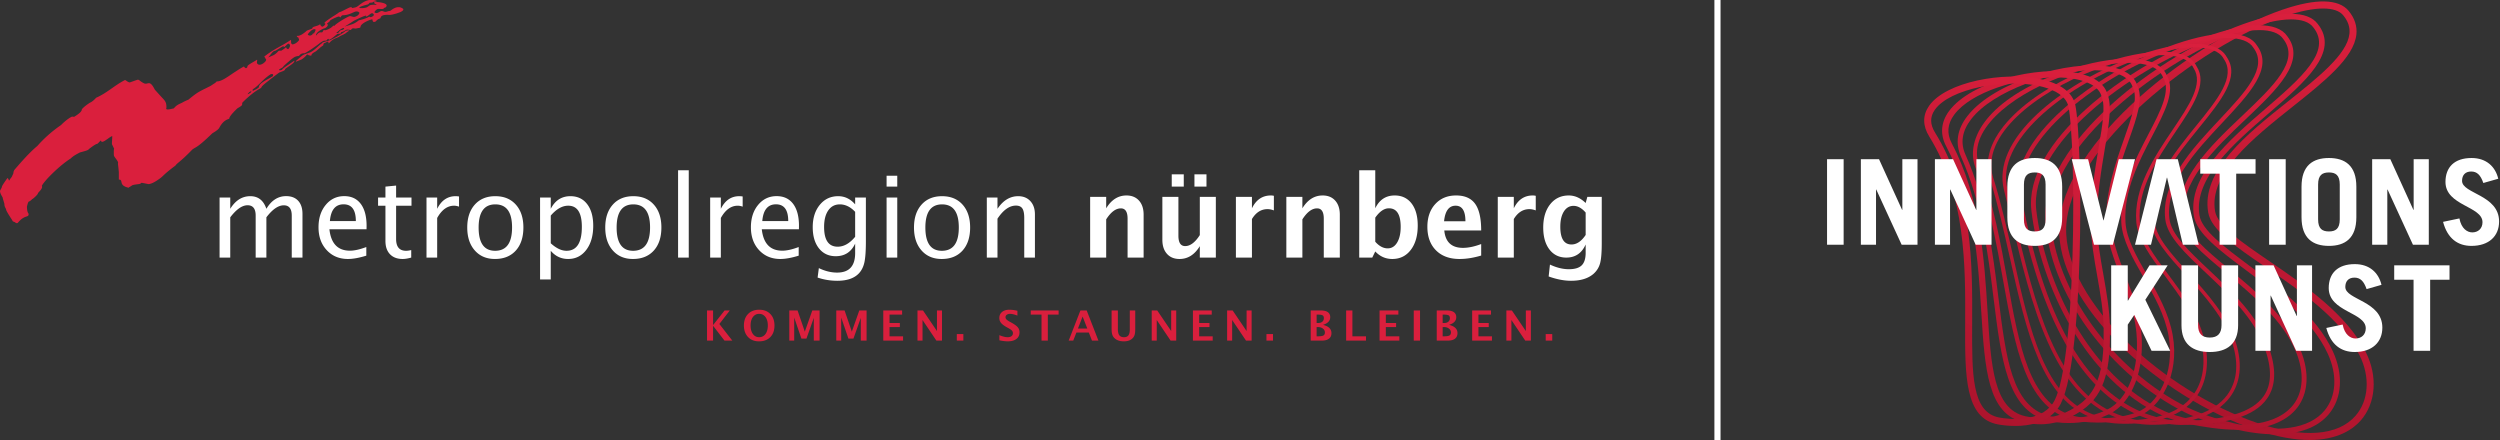 <?xml version="1.0" encoding="UTF-8" standalone="no"?><!DOCTYPE svg PUBLIC "-//W3C//DTD SVG 1.1//EN" "http://www.w3.org/Graphics/SVG/1.1/DTD/svg11.dtd"><svg xmlns="http://www.w3.org/2000/svg" fill-rule="evenodd" stroke-linejoin="round" stroke-miterlimit="2" clip-rule="evenodd" viewBox="0 0 2959 521"><rect x="0" y="0" width="2959" height="521" fill="#333333" stroke="none"/><g fill-rule="nonzero"><path fill="#da1f3d" d="M441.765 18.889c-3.44 2.449-4.35 1.047-4.745.636-1.2 1.563-9.794 4.157-12.122 4.39-6.493 5.131-8.385 4.744-16.835 7.467 3.319-2.167 6.234-3.665 9.682-6.122 1.385-.99 13.178-6.693 15.143-6.693 1.708 0-1.023.958.677.958 1.708 0 5.582-4.47 7.161-3.826 2.996 1.224 1.28 3.005 1.039 3.19zm-37.552 16.682c-1.257 0-2.795 1.893-3.988 3.503-3.576.154-1.522-1.006-1.103-.99 2.674-2.385 3.601-3.367 7.088-5.018 0 0 .685.072 1.241.66.016.596-1.99 1.845-3.238 1.845zm-8.458-5.011s-.862.435-1.095-.499c0 0-2.667 4.019-9.731 5.759-.419.105-.805-.249-1.24-.249-1.265 0-1.354 1.949-2.441 2.803-2.867-.306-3.681-.081-6.089 2.513h-.041c-.08.105-.201.242-.298.346-.048.057-.072.073-.113.121h.009c-.226.266-.444.524-.717.83-.049-.306-.016-.588 0-.87.998-4.422 9.512-7.741 9.69-7.741 1.377 0 4.253-2.392 4.253-3.762 0-1.256-.427-1.329-.999-2.054.838-.435 3.496-2.513 3.496-2.956 0-1.248 9.263-5.252 10.519-5.252 1.249 0 1.249.991 2.111 1.039.411-.902 1.393-2.537 2.642-2.537 7.982-.024 13.146-4.519 16.271-4.519 1.256 0 2.618.339 3.504 1.684-1.007 3.673-5.51 4.833-6.509 4.833-1.24 0-3.504-.999-4.744-.999-1.7 0-15.707 8.103-18.478 11.51zm-23.939 8.966s-.403.813-1.136-.452a10.033 10.033 0 01-1.12 1.853c-.725.862-1.313.636-2.464 1.265-.951-.258-2.151-.177-2.731-1.345h-.056c-.033-.073-.057-.153-.073-.194 0 0 3.399-4.817 6.686-5.96 5.268-.975.805 3.463.894 4.833zM339.91 57.673c-1.321-.564-1.063-1.538-1.361-1.973-.878 1.635-6.283 4.575-6.283 4.768 0-1.256-.902-.418-2.618-.177-4.776 5.373-6.162 4.97-12.364 7.822 2.424-2.272 5.397-7.894 7.966-7.894 1.249 0 8.82-5.51 10.27-5.51 1.249 0-.757.991.5.991 1.24 0 4.003-3.995 5.251-3.995 1.821 0 2.095 2.456 2.006 2.754-1.748 5.349-3.367 3.214-3.367 3.214zM323.059 89.99c-3.286 2.819-16.561 7.877-16.561 12.96 0 1.249-5.147 3.721-7.434 4.712v-1.852c7.934-5.027 11.607-11.761 21.619-18.124h1.7c1.53.346.692 1.136.676 2.304zm-30.061 21.571c.556-.79 1.595-2.32 3.359-3.327 3.778-.717-1.957 3.279-3.359 3.327zM473.453 8.635c-6.662-1.047-10.834 4.366-12.083 4.366-2.448 0-2.923 1.039-5.42 1.039-1.249 0-2.755-1.007-4.012-1.007-2.602 0-4.47 3.27-7.515 2.207.137.072-.266-.073-.266-.073.097.041.169.041.266.073-.089-.04-.29-.137-.951-.395-.982-.394 1.225-2.577 1.225-2.577 1.844-1.716 2.481-1.732 3.745-1.732 1.249 0 4.471.362 5.566-.226.049-1.135 2.433-1.329 2.707-1.844 4.527-4.898-8.957-6.251-12.751-6.009-4.785 1.353 5.88 3.568.121 3.19-.178-.009-2.94-.242-6.13.491l-3.182 2.207c-2.867 2.046-20.105 2.207.483-3.069 1.104-.282 2.159-2.159 2.505-2.143 4.117.194 4.052-1.031 4.237-1.039 9.191-.37-.717-2.32-1.095-2.328-10.794-.241-15.812 7.725-20.097 8.949l-3.842.83c-.395-.443-.572-1.015-1.829-1.015-1.997 0-10.922 5.631-13.927 6.066-.33.869-8.433 5.574-8.433 5.767 0 0-8.675 5.558-8.675 6.694 0 1.248.99 0 .99 1.248 0 1.063-2.497 3.254-3.504 3.254-1.248 0-2.505-1.748-2.65-2.988-3.149 2.94-9.36 2.296-9.36 5.252 0 .121-6.387 2.36-6.508 2.497-.902 1.071-3.697 3.246-6.114 4.68-1.071.547-2.174 1.023-3.246 1.288-.854.202-1.587.113-2.505.153.548 2.288 2.247 1.499 2.247 2.747 0 1.128.508.749.508 2.256 0 .378-3.681 4.873-7.982 5.106-2.481-1.466-.87-3.713-1.716-5.348-10.6 7.29-19.477 10.399-31.342 19.654-.016 1.12.975.87.975 2.126 0 .186 3.544 1.692-1.966 5.776-.999.733-4.422 3.069-6.879 1.103-2.142-1.707.194-4.599-.95-5.131-1.144 1.08-11.229 6.074-11.229 7.757 0 1.249-.564 1.78-1.74 2.256-1.393-.476-1.844-1.434-2.48-1.998-3.158 1.603-7.113 4.164-11.003 6.766h-.097c-8.474 5.671-15.731 11.205-21.241 10.858-.032 1.128-4.422 3.424-6.371 4.906-1.015.749-9.497 4.639-14.129 7.257-5.695 3.262-12.59 9.36-12.767 9.424-3.786 1.531-5.252 2.344-7.338 3.496-2.763 1.531-6.468 2.368-9.891 6.774-11.277 2.949-8.845.274-8.837-.982.057-4.632-.725-6.742-3.423-9.803-.032-.04-.983-.975-10.294-11.269-6.372-12.743-8.015-5.236-12.912-7.604-5.067-2.457-5.486-4.559-7.677-4.172-.676.266-7.845 2.698-8.336 2.948-1.62.838-3.835-1.233-6.283-2.69-13.001 6.621-20.597 14.949-34.322 21.079-2.948 3.424-6.001 5.357-6.944 5.631-5.348 3.286-9.972 7.402-9.972 8.328 0 3.005-6.363 6.871-9.062 8.587l-2.456-.25c-5.502 2.344-12.824 9.618-12.824 9.803 0 .194-14.386 9.07-28.345 25.003-10.794 8.828-24.608 25.477-26.235 27.217-1.087 1.16-1.965 2.908-1.965 4.157 0 1.256-1.007 2.763-1.466 3.922-.975 2.457-1.724 2.216-3.432 5.389-.596 1.112-.958-2.69-2.215-2.69-.177 0-6.589 8.957-6.589 10.27 0 1.256-2.223 3.915-2.223 5.171 0 2.948 3.182 7.282 3.182 7.596 0 1.257 2.046 6.766 2.046 8.023 0 3.254 1.997 4.945 1.997 6.25 0 1.756 7.475 12.759 7.475 12.937 0 1.256 2.054 1.329 3.061 2.062 1.571 1.143 1.41 1.079 3.077.886 8.812-10.794 13.234-5.639 12.985-11.036-2.336-3.004-1.627-7.531-2.062-7.918.499-2.134 1.441-6.693 2.762-6.693.806 0 2.812-1.861 3.633-2.787.322.427 6.694-5.365 6.694-6.621 0-1.257 6.371-5.639 4.664-9.07 3.463-6.734 21.893-24.705 34.225-32.357 3.351-3.617 10.302-6.613 10.302-6.863 0-.249 10.826-2.634 10.826-3.882 0-.186 8.071-6.404 9.763-6.404 1.256 0 4.817-5.091 4.97-3.85.596 4.728 9.424-4.293 13.161-5.469.347.426-.628 9.392-.177 9.81l2.513 5.276c-.7.661-.37 7.266-.37 7.459 0 2.328 6.291 7.644 4.825 10.037.362 2.948 1.055 9.303 1.055 10.552v8.345c6.081.12-1.168 6.774 11.559 9.682 1.127-1.241 1.965-1.088 4.132-2.828 3.496-1.466 10.286-1.192 10.286-2.448 0-1.249 3.448 0 9.32.982 3.89-.378 9.198-3.544 14.217-7.354 3.238-2.465 4.414-4.905 17.648-14.708 1.466-2.65 5.88-4.414 19.114-18.14 3.681-3.81 4.414-.483 24.028-19.606.894-.878 7.161-3.93 8.748-7.08 5.389-10.294 11.72-9.819 11.72-10.81 0-3.133 9.166-11.591 9.666-12.082 0 0 5.517-2.964 5.517-4.221 0-1.248 0-2.199.5-2.698 14.273-14.273 22.102-16.867 22.102-17.302 0-2.256 9.513-8.82 9.513-9.014 0-.161 8.619-6.734 11.664-8.949 1.103-.507 2.586-.974 2.586-.974 0-.258 4.502-1.257 4.502-3.013 0-1.248 12.477-7.596 10.762-10.052-2.965 2.158-14.266 9.311-14.266 10.56 0 .177-1.756.749-3.02.902.443-.226-.484.096-.508-1.289 1.41-.91 5.035-2.376 5.035-3.625 0-.185 11.035-10.221 13.83-11.261 1.168-.451 4.696-1.441 4.696-.749 0-1.256 3.004-3.27 4.253-3.27.564 0 1.257-.242 1.257-.242 0 2.199 18.526-11.333 18.526-11.51 0-.185 4.43-3.262 5.751-3.262 1.249 0 3.254 0 3.254-1.249 0-.193-.185-.25 0-.25 1.249 0 2.006-1.506 2.006-.257 0 2.207 5.888-2.61 8.732-4.994h.016c.531-.451 1.57-1.37 1.603-1.37 1.256 0 4.269 0 4.269-1.248 0-.379-.379-.757 0-.757 1.24 0 3.246-.919 5.759-2.497 1.385-.878 2.553-.306 6.098-.025.41-1.538 1.917-1.973 2.408-1.973 1.257 0 2.739.612 5.51-.258 1.385-.241 3.262-.249 3.262-1.506 0-4.438 14.112-9.883 14.16-8.635.121 3.931 2.57 2.819 3.915 2.207 3.069-3.915 5.397-2.948 5.63-4.164.548-2.699 3.617-3.963 10.021-3.553 4.398.282 13.621-3.375 13.967-3.56 5.357-2.867 2.578-4.213-.902-5.469zm-65.277 28.684c-1.321 1.119-2.32 1.715-2.32 1.715l-2.884 1.853h-.032l-3.681 2.296-8.095 4.244-9.07 2.699c-2.328 2.328-.975.854-3.303 2.819-2.336 1.965-8.216 7.588-11.156 8.82-2.94 1.225-7.596 2.328-9.561 3.802-1.957 1.474-7.717 6.501-7.717 6.501l-.12.966 6.492-2.569s2.328-1.346 4.293-3.311c1.957-1.957 2.207-2.811 2.94-2.57.733.242 1.225.733 1.225.733l1.836.492h1.474s0-.854.612-1.716c1.168-1.619 4.527-3.19 4.527-3.19l3.069-2.561 3.061-2.707 2.698-1.836s.121-1.104.613-1.595c.491-.483-1.072-.467 1.232-1.345 2.569-.983 2.199-1.474 3.665-1.595 1.482-.121.25 2.199 1.353 1.845.443-.153 1.796-2.119 4.293-3.802 4.165-2.82 5.752-2.409 7.838-3.891 2.086-1.458 3.56-1.708 4.052-2.078.161-.113.483-.266.902-.459h-.008c1.103-.556 2.456-1.273 3.004-1.772 1.224-1.104 4.165-2.94 4.165-2.94s-3.061-.854-5.397 1.152zM836.843 403.133v-35.659h7.137v17.302l13.629-17.302h6.17l-12.356 15.997 15.344 19.662h-9.271L843.98 385.59v17.543h-7.137zm61.508.886c-5.405 0-9.731-1.699-12.969-5.106-3.246-3.408-4.881-7.935-4.881-13.605 0-5.735 1.643-10.294 4.905-13.661 3.246-3.375 7.644-5.051 13.194-5.051 5.502 0 9.9 1.676 13.154 5.051 3.27 3.367 4.914 7.901 4.914 13.58 0 5.816-1.644 10.407-4.914 13.758-3.254 3.359-7.733 5.034-13.403 5.034zm.104-4.905c3.182 0 5.695-1.257 7.54-3.738 1.86-2.513 2.803-5.904 2.803-10.165 0-4.148-.943-7.475-2.803-9.972-1.869-2.513-4.334-3.762-7.395-3.762-3.101 0-5.582 1.249-7.442 3.762-1.853 2.497-2.771 5.848-2.771 10.037 0 4.164.918 7.515 2.771 10.052 1.836 2.513 4.269 3.786 7.297 3.786zm35.74 4.019v-35.659h9.827l8.571 25.075 8.836-25.075h8.627v35.659h-6.839v-26.911l-8.699 24.527h-5.969l-8.53-24.89v27.274h-5.824zm55.636 0v-35.659h9.827l8.578 25.075 8.836-25.075h8.627v35.659h-6.847v-26.911l-8.707 24.527h-5.953l-8.53-24.89v27.274h-5.831zm55.627 0v-35.659h22.28v4.889h-14.87v9.956h12.196v4.777h-12.196v10.971h16.006v5.066h-23.416zm40.484 0v-35.659h6.533l16.52 24.366v-24.366h5.953v35.659h-6.646l-16.399-24.358v24.358h-5.961zm46.549-7.732h7.741v7.732h-7.741v-7.732zm50.384 7.418v-6.122c3.826 1.603 7.121 2.417 9.851 2.417 1.917 0 3.407-.427 4.503-1.281 1.112-.854 1.675-2.005 1.675-3.463 0-1.168-.354-2.127-1.039-2.916-.709-.814-1.997-1.748-3.939-2.852l-2.376-1.313c-3.206-1.812-5.445-3.536-6.774-5.163-1.313-1.651-1.973-3.584-1.973-5.775 0-2.94 1.071-5.309 3.23-7.081 2.158-1.796 5.026-2.674 8.578-2.674 2.835 0 6.041.403 9.618 1.216v5.711c-3.665-1.361-6.541-2.046-8.659-2.046-1.644 0-2.957.371-3.955 1.112-.975.725-1.474 1.684-1.474 2.86 0 .982.346 1.852 1.039 2.585.7.733 1.997 1.643 3.898 2.715l2.57 1.425c3.431 1.926 5.799 3.706 7.104 5.325 1.297 1.611 1.95 3.6 1.95 5.928 0 3.303-1.241 5.896-3.69 7.765-2.456 1.893-5.856 2.827-10.157 2.827-2.859 0-6.186-.402-9.98-1.2zm49.876.314v-30.77h-12.775v-4.889h32.993v4.889h-12.767v30.77h-7.451zm32.155 0l13.871-35.659h7.419l13.886 35.659h-7.628l-3.705-9.521h-14.74l-3.714 9.521h-5.389zm10.939-14.265h11.076l-5.534-14.209-5.542 14.209zm39.848-21.394h7.418v21.853c0 3.464.564 5.945 1.708 7.499 1.144 1.523 2.98 2.288 5.518 2.288 2.44 0 4.18-.733 5.252-2.199 1.103-1.458 1.643-3.802 1.643-7.056v-22.385h6.452v21.902c0 3.294-.306 5.799-.935 7.539-.628 1.724-1.764 3.206-3.423 4.487-2.271 1.747-5.3 2.617-9.134 2.617-4.084 0-7.387-.926-9.868-2.795-1.715-1.28-2.924-2.795-3.616-4.551-.677-1.756-1.015-4.221-1.015-7.37v-21.829zm47.468 35.659v-35.659h6.54l16.513 24.366v-24.366h5.96v35.659h-6.653l-16.408-24.358v24.358h-5.952zm48.78 0v-35.659h22.264v4.889h-14.853v9.956h12.195v4.777h-12.195v10.971h15.997v5.066h-23.408zm40.468 0v-35.659h6.541l16.521 24.366v-24.366h5.952v35.659h-6.645l-16.408-24.358v24.358h-5.961zm46.566-7.732h7.733v7.732h-7.733v-7.732zm52.373 7.732v-35.659h12.107c3.592 0 6.315.685 8.175 2.022 1.877 1.353 2.82 3.319 2.82 5.904 0 4.293-2.852 7.33-8.555 9.11 6.67 1.619 9.996 4.89 9.996 9.811 0 2.844-.974 5.018-2.94 6.541-1.941 1.514-4.736 2.271-8.377 2.271h-13.226zm6.984-20.814h1.756c2.086 0 3.745-.515 4.961-1.546 1.249-1.023 1.861-2.417 1.861-4.189 0-1.635-.491-2.746-1.498-3.326-.983-.596-2.843-.895-5.59-.895h-1.49v9.956zm0 15.748h1.586c3.118 0 5.26-.322 6.436-.983 1.184-.668 1.78-1.901 1.78-3.657 0-1.82-.789-3.327-2.376-4.535-1.579-1.192-3.584-1.796-5.976-1.796h-1.45v10.971zm34.95 5.066v-35.659h7.411v30.593h16.077v5.066h-23.488zm39.542 0v-35.659h22.272v4.889h-14.846v9.956h12.171v4.777h-12.171v10.971h15.989v5.066h-23.415zm40.476-35.659h7.426v35.659h-7.426v-35.659zm27.217 35.659v-35.659h12.115c3.576 0 6.307.685 8.168 2.022 1.884 1.353 2.819 3.319 2.819 5.904 0 4.293-2.852 7.33-8.546 9.11 6.661 1.619 9.988 4.89 9.988 9.811 0 2.844-.983 5.018-2.932 6.541-1.95 1.514-4.745 2.271-8.385 2.271h-13.227zm6.992-20.814h1.748c2.094 0 3.745-.515 4.97-1.546 1.232-1.023 1.852-2.417 1.852-4.189 0-1.635-.499-2.746-1.498-3.326-.974-.596-2.835-.895-5.574-.895h-1.498v9.956zm0 15.748h1.587c3.109 0 5.252-.322 6.428-.983 1.192-.668 1.788-1.901 1.788-3.657 0-1.82-.814-3.327-2.392-4.535-1.563-1.192-3.561-1.796-5.977-1.796h-1.434v10.971zm34.934 5.066v-35.659h22.288v4.889h-14.861v9.956h12.187v4.777h-12.187v10.971h15.989v5.066h-23.416zm40.484 0v-35.659h6.525l16.529 24.366v-24.366h5.96v35.659h-6.661l-16.4-24.358v24.358h-5.953zm46.558-7.732h7.733v7.732h-7.733v-7.732z"/><path fill="#fff" d="M1895.83 287.859v-54.862h-17.06l-1.982 7.266c-6.113-5.929-12.767-8.909-19.952-8.909-9.15 0-16.48 3.463-22.006 10.383-5.509 6.927-8.264 16.118-8.264 27.596 0 10.914 2.465 19.565 7.37 25.961 4.93 6.395 11.575 9.585 19.952 9.585 10.641 0 18.285-5.155 22.9-15.514v9.819c0 6.863-1.57 11.817-4.688 14.878-3.117 3.053-8.191 4.575-15.199 4.575-7.097 0-14.563-1.828-22.377-5.501l-1.538 14.08c9.537 3.415 18.389 5.106 26.541 5.106 11.51 0 20.419-2.795 26.75-8.377 3.746-3.407 6.299-7.531 7.596-12.372 1.305-4.849 1.957-12.751 1.957-23.714zm-19.042-9.754c-5.05 7.523-10.64 11.26-16.746 11.26-8.852 0-13.266-7.023-13.266-21.079 0-7.499 1.409-13.484 4.221-17.939 2.827-4.446 6.637-6.685 11.43-6.685 5.002 0 9.778 2.642 14.361 7.934v26.509zm-66.574-30.569c2.304 0 4.809.5 7.5 1.506v-17.293a16.099 16.099 0 00-3.528-.395c-10.053 0-17.512 5.074-22.442 15.191v-13.548h-18.985v71.882h18.985v-45.623c4.745-7.813 10.899-11.72 18.47-11.72zm-82.732 58.995c8.087 0 16.634-1.362 25.647-4.06V288.85c-7.99 3.004-15.175 4.519-21.555 4.519-13.452 0-20.83-6.855-22.111-20.564h43.666c0-14.362-2.368-24.858-7.112-31.495-4.737-6.629-12.276-9.956-22.57-9.956-10.23 0-18.446 3.399-24.665 10.181-6.218 6.799-9.335 15.756-9.335 26.88 0 11.792 3.407 21.087 10.205 27.902 6.791 6.806 16.086 10.214 27.83 10.214zm-18.284-44.657c1.248-12.26 5.799-18.406 13.661-18.406 7.74 0 11.623 6.146 11.623 18.406h-25.284zm-39.373 33.879c5.477-7.177 8.208-16.77 8.208-28.772 0-11.092-2.425-19.799-7.266-26.13-4.865-6.332-11.518-9.497-19.992-9.497-10.479 0-18.148 5.074-23.013 15.191v-45.043h-18.985v103.377h15.449l3.536-7.257c5.558 5.928 12.26 8.909 20.129 8.909 9.151 0 16.465-3.593 21.934-10.778zm-11.978-27.137c0 7.684-1.409 13.822-4.18 18.43-2.779 4.607-6.501 6.919-11.156 6.919-5.228 0-10.133-2.626-14.749-7.87v-28.474c5.179-7.386 10.552-11.076 16.166-11.076 9.272 0 13.919 7.363 13.919 22.071zm-91.02 36.263h18.985v-50.794c0-7.032-1.82-12.574-5.453-16.642-3.633-4.051-8.579-6.089-14.878-6.089-9.786 0-17.785 5.074-23.979 15.191v-13.548h-18.986v71.882h18.986v-45.236c5.558-8.683 11.349-13.025 17.382-13.025 5.292 0 7.943 4.076 7.943 12.235v46.026zm-66.566-57.343c2.319 0 4.816.5 7.507 1.506v-17.293a16.062 16.062 0 00-3.536-.395c-10.029 0-17.52 5.074-22.433 15.191v-13.548h-18.986v71.882h18.986v-45.623c4.736-7.813 10.898-11.72 18.462-11.72zm-80.155 57.343h18.969v-71.882h-18.969v45.245c-5.566 8.691-11.333 13.024-17.326 13.024-5.341 0-8.007-4.075-8.007-12.243v-46.026h-18.993v50.811c0 7.015 1.82 12.573 5.453 16.633 3.633 4.06 8.594 6.09 14.877 6.09 9.835 0 17.834-5.067 23.996-15.192v13.54zm-6.363-83.997h14.249v-14.531h-14.249v14.531zm-26.864 0h14.233v-14.531h-14.233v14.531zm-52.268 83.997h18.985v-50.794c0-7.032-1.82-12.574-5.453-16.642-3.633-4.051-8.594-6.089-14.869-6.089-9.803 0-17.794 5.074-23.988 15.191v-13.548h-18.993v71.882h18.993v-45.236c5.558-8.683 11.35-13.025 17.375-13.025 5.3 0 7.95 4.076 7.95 12.235v46.026zm-122.306 0h12.638v-51.06c0-6.589-1.796-11.841-5.381-15.747-3.6-3.907-8.401-5.864-14.434-5.864-9.658 0-17.834 4.986-24.503 14.933v-13.355h-12.622v71.093h12.622v-46.026c6.854-10.334 14.128-15.513 21.869-15.513 3.512 0 6.025 1.119 7.547 3.375 1.507 2.239 2.264 6.009 2.264 11.293v46.871zm-73.034-8.312c5.976-6.63 8.981-15.748 8.981-27.363 0-11.341-2.996-20.347-8.949-27.008-5.977-6.654-14.048-9.98-24.278-9.98-10.221 0-18.317 3.326-24.269 9.98-5.969 6.661-8.949 15.699-8.949 27.129 0 11.317 2.964 20.338 8.909 27.089 5.952 6.75 13.894 10.117 23.858 10.117 10.48 0 18.712-3.327 24.697-9.964zm-4.431-27.363c0 18.422-6.693 27.628-20.072 27.628-12.993 0-19.501-9.158-19.501-27.507 0-18.277 6.597-27.419 19.758-27.419 13.202 0 19.815 9.094 19.815 27.298zm-85.478 35.675h12.63v-71.101h-12.63v71.101zm0-83.997h12.63v-12.904h-12.63v12.904zm-26.195 89.346c1.12-5.357 1.691-13.589 1.691-24.721v-51.721h-12.702v8.112c-5.606-6.46-12.3-9.69-20.073-9.69-8.893 0-16.142 3.407-21.74 10.221-5.599 6.807-8.402 15.619-8.402 26.445 0 10.519 2.457 18.872 7.379 25.083 4.913 6.202 11.55 9.287 19.887 9.287 10.633 0 18.293-4.97 22.949-14.918v11.189c0 15.417-7.121 23.117-21.346 23.117-7.112 0-14.313-1.764-21.619-5.308l-1.474 11.205c7.442 2.529 15.224 3.793 23.335 3.793 11.631 0 20.21-2.988 25.727-8.981 3.118-3.391 5.252-7.765 6.388-13.113zm-11.011-29.957c-6.46 7.814-13.339 11.712-20.653 11.712-10.729 0-16.094-7.781-16.094-23.367 0-8.289 1.643-14.821 4.946-19.574 3.286-4.76 7.837-7.144 13.661-7.144 6.533 0 12.582 2.948 18.14 8.844v29.529zm-66.558-8.908l.072-3.996c0-11.252-2.311-19.944-6.903-26.049-4.599-6.114-11.107-9.175-19.533-9.175-8.893 0-16.19 3.456-21.901 10.351-5.703 6.895-8.555 15.731-8.555 26.517 0 11.083 3.23 20.113 9.707 27.072 6.476 6.968 14.853 10.448 25.107 10.448 6.033 0 13.274-1.322 21.74-3.939v-10.214c-7.652 2.884-14.104 4.334-19.364 4.334-14.362 0-22.465-8.458-24.31-25.349h43.94zm-12.638-9.69h-30.722c1.112-13.227 6.525-19.84 16.231-19.84 9.65 0 14.491 6.613 14.491 19.84zm-59.712-18.205c1.66 0 3.593.379 5.776 1.12v-12.05a26.557 26.557 0 00-4.044-.33c-9.529 0-16.794 4.986-21.796 14.933v-13.355h-12.639v71.093h12.639v-46.871c5.388-9.69 12.082-14.54 20.064-14.54zm-70.674 61.419h12.639V201.502h-12.639v103.385zm-28.731-8.32c5.984-6.63 8.981-15.748 8.981-27.363 0-11.341-2.989-20.347-8.949-27.008-5.961-6.654-14.056-9.98-24.278-9.98-10.213 0-18.309 3.326-24.269 9.98-5.969 6.661-8.949 15.699-8.949 27.129 0 11.317 2.972 20.338 8.916 27.089 5.937 6.75 13.887 10.117 23.859 10.117 10.464 0 18.704-3.327 24.689-9.964zm-4.431-27.363c0 18.422-6.693 27.628-20.073 27.628-12.992 0-19.493-9.158-19.493-27.507 0-18.277 6.581-27.419 19.751-27.419 13.21 0 19.815 9.094 19.815 27.298zm-75.442 26.485c5.453-7.226 8.176-16.722 8.176-28.507 0-10.834-2.409-19.364-7.218-25.606-4.808-6.251-11.405-9.368-19.783-9.368-10.342 0-18.107 4.986-23.278 14.933v-13.355h-12.639v96.966h12.639v-33.92c5.469 6.46 12.34 9.699 20.588 9.699 8.893 0 16.062-3.625 21.515-10.842zm-5.3-27.202c0 18.905-6.066 28.345-18.204 28.345-5.905 0-12.099-2.972-18.599-8.9v-32.744c6.709-7.805 13.596-11.72 20.653-11.72 10.769 0 16.15 8.337 16.15 25.019zm-78.165 28.08c5.976-6.63 8.973-15.748 8.973-27.363 0-11.341-2.989-20.347-8.949-27.008-5.961-6.654-14.056-9.98-24.27-9.98-10.221 0-18.309 3.326-24.277 9.98-5.961 6.661-8.949 15.699-8.949 27.129 0 11.317 2.972 20.338 8.916 27.089 5.945 6.75 13.895 10.117 23.859 10.117 10.472 0 18.712-3.327 24.697-9.964zm-4.431-27.363c0 18.422-6.693 27.628-20.073 27.628-13 0-19.501-9.158-19.501-27.507 0-18.277 6.581-27.419 19.759-27.419 13.21 0 19.815 9.094 19.815 27.298zm-68.555-25.736c1.659 0 3.592.379 5.775 1.12v-12.05a26.544 26.544 0 00-4.043-.33c-9.537 0-16.811 4.986-21.813 14.933v-13.355h-12.63v71.093h12.63v-46.871c5.389-9.69 12.082-14.54 20.081-14.54zm-68.693.008h18.221v-9.69h-18.221v-14.144l-12.622 1.24v12.904h-8.731v9.69h8.731v41.773c0 6.67 1.788 11.898 5.381 15.651 3.592 3.746 8.587 5.631 15.006 5.631 2.868 0 6.235-.556 10.133-1.652v-8.892c-2.392.555-4.422.845-6.097.845-7.862 0-11.801-4.647-11.801-13.943v-39.413zm-35.006 27.887l.064-3.996c0-11.252-2.304-19.944-6.895-26.049-4.599-6.114-11.108-9.175-19.533-9.175-8.893 0-16.191 3.456-21.902 10.351-5.702 6.895-8.562 15.731-8.562 26.517 0 11.083 3.246 20.113 9.722 27.072 6.468 6.968 14.846 10.448 25.1 10.448 6.033 0 13.282-1.322 21.748-3.939v-10.214c-7.66 2.884-14.112 4.334-19.372 4.334-14.37 0-22.465-8.458-24.302-25.349h43.932zm-12.639-9.69H390.46c1.111-13.227 6.524-19.84 16.231-19.84 9.666 0 14.49 6.613 14.49 19.84zm-75.869 43.206h12.695v-51.72c0-6.63-1.684-11.793-5.059-15.474-3.383-3.689-8.152-5.542-14.297-5.542-9.578 0-17.359 5.002-23.36 14.998-3.367-9.947-9.714-14.933-19.042-14.933-9.657 0-17.567 4.986-23.729 14.933v-13.355h-12.631v71.093h12.631v-47.653c7.273-9.521 14.088-14.281 20.467-14.281 6.412 0 9.618 4.084 9.618 12.243v49.691h12.686v-47.653c7.193-9.48 14.056-14.209 20.597-14.209 6.291 0 9.424 4.06 9.424 12.171v49.691z"/></g><path fill="#fff" d="M2029.17 0h7.254v520.833h-7.254z"/><path fill="url(#_Linear1)" d="M2749.64 10.075c-11.923 0-27.248 3.049-45.084 9.139-102.43 34.935-256.322 155.466-259.026 250.377-2.488 87.682 117.537 194.356 226.53 231.152 54.055 18.254 95.28 15.148 116.038-8.738 15.605-17.949 17.443-46.007 4.661-71.474-21.672-43.207-71.257-77.091-111.103-104.315-35.977-24.592-64.405-44.018-68.016-64.63-8.689-49.506 46.144-93.138 94.526-131.635 36.01-28.637 70.006-55.692 72.614-79.996.81-7.67-1.557-14.779-7.245-21.728-4.453-5.44-12.67-8.152-23.895-8.152zm-15.926 510.695c-17.099 0-38.241-3.362-64.31-12.164-54.841-18.518-113.967-55.235-158.169-98.233-48.952-47.604-75.221-97.695-73.986-141.015 2.897-101.819 161.195-222.711 264.627-257.991 39.259-13.399 66.259-12.838 78.07 1.605 7.068 8.641 10.125 18.021 9.066 27.858-2.96 27.753-38.28 55.86-75.678 85.612-46.569 37.053-99.365 79.056-91.542 123.716 3.017 17.17 31.525 36.651 64.542 59.214 40.632 27.77 91.188 62.319 113.839 107.436 14.29 28.492 12.003 60.137-5.817 80.645-8.882 10.214-26.879 23.317-60.642 23.317z"/><path fill="url(#_Linear2)" d="M2711.85 22.969c-14.097 0-32.68 3.964-54.625 11.843-98.786 35.472-233.96 138.142-229.691 224.757 4.124 83.43 73.793 179.232 162.069 222.848 14.899 7.269 33.057 13.423 55.491 18.783 50.468 12.076 88.259 6.564 106.417-15.517 13.809-16.786 15.189-41.795 3.699-66.925-18.495-40.415-60.137-71.539-96.885-98.996-31.332-23.42-58.396-43.64-61.622-63.996-7.51-47.5 41.346-89.656 84.465-126.853 42.525-36.708 79.257-68.409 56.895-96.476l-.056-.088c-4.67-6.259-13.648-9.38-26.157-9.38zm-19.264 491.085c-14.684 0-31.124-2.118-49.033-6.403-22.923-5.472-41.522-11.778-56.871-19.281-90.29-44.611-161.547-142.828-165.776-228.472-4.429-89.655 133.353-195.158 234.081-231.336 44.98-16.136 76.328-16.216 88.3-.217 26.269 33.049-14.563 68.289-57.794 105.591-41.787 36.066-89.175 76.938-82.242 120.787 2.808 17.7 28.869 37.173 59.045 59.728 37.382 27.93 79.755 59.591 98.948 101.547 12.564 27.488 10.847 55.122-4.606 73.897-13.159 15.999-35.232 24.159-64.052 24.159z"/><path fill="url(#_Linear3)" d="M2674.04 35.63c-16.136 0-37.719 4.734-63.033 14.138-90.194 33.515-210.171 121.405-200.823 199.274 10.262 85.5 62.086 196.306 151.606 237.539 17.981 8.096 39.789 11.795 56.775 14.106 59.158 8.015 84.753-7.35 95.818-21.664 11.947-15.445 13.118-38.208 3.185-62.448-15.357-37.494-51.175-67.214-82.772-93.443-28.082-23.3-52.313-43.423-55.17-63.723-6.419-45.727 36.508-86.503 74.379-122.464 36.676-34.847 68.361-64.944 48.551-90.651l-.112-.153c-4.718-7.02-14.563-10.511-28.404-10.511zm-25.363 473.056c-9.203 0-19.449-.698-30.899-2.246-17.379-2.367-39.716-6.163-58.387-14.579-91.574-42.18-144.522-155.081-154.976-242.129-9.701-80.821 112.579-171.223 204.578-205.396 50.388-18.727 86.173-19.265 98.217-1.508 22.891 29.831-12.132 63.097-49.209 98.321-36.861 35.007-78.624 74.676-72.622 117.457 2.528 18.078 25.973 37.535 53.116 60.065 32.119 26.663 68.53 56.88 84.441 95.698 10.735 26.221 9.291 51.086-3.964 68.208-9.781 12.638-29.743 26.101-70.295 26.109z"/><path fill="url(#_Linear4)" d="M2636.07 44.922c-18.109 0-42.405 5.303-70.078 15.806-44.908 17.042-90.939 44.764-123.138 74.163-26.679 24.359-56.96 61.541-49.739 100.351 25.732 138.407 73.224 223.249 141.152 252.166 16.272 6.723 33.394 10.567 46.946 10.567 51.471 0 84.44-9.757 97.984-29.014 9.709-13.792 10.046-32.72 1.027-57.898-12.38-34.518-42.453-62.833-68.987-87.818-24.664-23.213-45.951-43.264-48.422-63.531-5.344-43.97 31.557-83.325 64.116-118.06 30.947-33.001 57.658-61.509 40.383-84.865l-.128-.201c-4.694-7.799-15.646-11.666-31.116-11.666zm-54.857 458.027c-14.178 0-31.998-3.995-48.864-10.96-69.581-29.607-118.059-115.692-144.12-255.849-13.576-72.974 94.743-149.231 175.998-180.057 55.202-20.958 95.224-21.744 107.163-2.159 19.602 26.671-8.409 56.543-40.832 91.132-31.822 33.932-67.88 72.397-62.801 114.056 2.239 18.478 22.924 37.96 46.882 60.514 26.943 25.371 57.489 54.127 70.255 89.768 9.612 26.799 9.075 47.219-1.629 62.424-14.747 20.949-48.125 31.131-102.052 31.131z"/><path fill="url(#_Linear5)" d="M2597.61 56.026c-19.738 0-46.152 5.753-75.815 17.147-81.159 31.156-159.87 94.534-145.877 150.603 2.961 11.859 5.849 23.983 8.762 36.227 23.661 99.187 48.109 201.777 121.95 230.526 12.959 4.846 24.769 8.088 40.223 8.088 43.311 0 74.178-10.752 89.27-31.1 11.482-15.469 13.769-36.098 6.636-59.647-9.548-31.517-34.004-58.412-55.588-82.146-21.054-23.148-39.227-43.135-41.305-63.411-4.301-42.196 26.494-80.131 53.67-113.598 25.306-31.18 47.179-58.115 32.439-79.129l-.136-.224c-4.75-8.923-16.922-13.336-34.229-13.336zm-50.757 446.739c-16.072 0-28.291-3.346-41.707-8.369-75.887-29.543-100.592-133.2-124.502-233.439-2.913-12.22-5.793-24.335-8.746-36.178-7.037-28.219 6.644-59.351 39.581-90.025 27.48-25.595 67.141-49.449 108.832-65.456 58.508-22.459 103.681-23.245 115.114-1.99 16.409 23.557-6.346 51.583-32.68 84.023-26.662 32.84-56.895 70.07-52.747 110.565 1.926 18.904 19.682 38.433 40.238 61.044 21.873 24.047 46.674 51.319 56.495 83.726 7.534 24.857 5.022 46.762-7.278 63.322-15.911 21.447-47.917 32.777-92.6 32.777z"/><path fill="url(#_Linear6)" d="M2558.35 65.286c-21.239 0-49.281 5.945-79.771 17.724-68.441 26.438-135.005 77.524-119.431 127.206 9.668 30.875 16.985 63.595 24.054 95.24 18.976 84.858 36.885 165.022 95.987 185.779l2.006.666c9.427 3.209 16.239 5.536 34.188 5.536 37.823 0 64.598-9.66 79.57-28.716 12.814-16.288 16.36-39.701 10.006-65.954-6.893-28.42-25.852-53.839-42.582-76.281-16.552-22.177-32.174-43.135-33.843-63.547-3.322-40.559 21.311-77.099 43.038-109.337 19.747-29.279 36.797-54.569 24.729-73.031l-.144-.265c-4.638-10.038-18.374-15.02-37.807-15.02zm-42.967 436.283c-18.631 0-26.093-2.527-35.528-5.729l-2.014-.69c-61.293-21.527-79.458-102.774-98.683-188.795-7.052-31.557-14.346-64.197-23.966-94.895-16.368-52.234 51.712-105.206 121.895-132.317 50.235-19.394 109.987-27.858 122.769-.715 13.415 20.749-4.317 47.051-24.841 77.492-21.343 31.678-45.55 67.575-42.349 106.682 1.573 19.233 16.85 39.717 33.025 61.413 16.978 22.755 36.211 48.535 43.296 77.789 6.667 27.497 2.848 52.177-10.768 69.484-15.807 20.099-43.681 30.281-82.836 30.281z"/><path fill="url(#_Linear7)" d="M2519.03 74.36c-23.806 0-54.288 6.756-82.515 17.701-57.898 22.45-109.346 63.466-93.772 104.491 16.762 44.146 25.178 90.859 33.314 136.04 13.865 76.963 25.844 143.43 75.807 158.988 18.222 5.44 54.585 5.279 77.524-3.643 24.48-9.516 45.149-45.855 37.374-90.185-4.445-25.323-17.507-48.238-30.144-70.391-12.638-22.177-24.593-43.127-25.836-63.756-2.351-38.882 15.991-73.985 32.166-104.941 14.322-27.408 26.695-51.078 17.347-66.9l-.168-.345c-4.718-11.94-20.388-17.059-41.097-17.059zm-35.93 425.797c-12.653 0-24.432-1.364-32.688-3.819-52.876-16.473-65.095-84.312-79.241-162.863-8.104-44.948-16.481-91.445-33.065-135.158-11.217-29.527 7.365-76.28 96.62-110.886 54.183-21.014 118.051-27.417 129.95 1.982 10.567 18.181-2.351 42.918-17.315 71.546-15.886 30.394-33.891 64.839-31.621 102.357 1.18 19.458 12.846 39.926 25.202 61.582 12.846 22.53 26.125 45.814 30.707 71.995 8.232 46.842-14.114 85.436-40.471 95.666-13.512 5.263-31.533 7.598-48.078 7.598z"/><path fill="url(#_Linear8)" d="M2477.43 83.146c-47.797 0-118.22 24.135-144.321 57.859-10.792 13.945-13.071 28.09-6.788 42.027 24.777 54.954 32.335 115.66 39.003 169.234 8.914 71.619 15.959 128.193 59.182 139.86 16.448 4.228 44.539 4.91 69.42-7.214 25.034-12.18 38.947-49.176 34.646-92.055-2.263-22.49-10.511-44.105-18.478-65.015-8.385-21.984-16.304-42.758-17.083-63.378-1.396-36.829 10.969-71.667 20.894-99.653 9.195-25.917 17.138-48.295 10.342-61.734l-.176-.401c-3.819-11.602-17.54-16.256-28.38-18.118-5.544-.946-11.69-1.412-18.261-1.412zm-29.022 417.541c-9.732 0-18.51-1.18-25.379-2.961-47.026-12.685-54.279-70.961-63.458-144.754-6.62-53.148-14.122-113.398-38.53-167.557-7.149-15.822-4.565-32.399 7.47-47.957 31.638-40.872 120.403-66.829 168.159-58.62 17.684 3.041 29.038 10.583 32.849 21.816 7.751 15.638-.145 37.919-10.15 66.09-10.27 28.965-21.913 61.79-20.557 97.495.739 19.674 8.505 40.006 16.706 61.533 8.103 21.263 16.488 43.247 18.823 66.5 4.549 45.293-10.671 84.617-37.879 97.864-15.919 7.758-33.106 10.551-48.054 10.551z"/><path fill="url(#_Linear9)" d="M2433.14 91.627c-43.464 0-100.231 17.163-120.201 44.202-8.024 10.864-8.971 22.242-2.833 33.828 34.028 64.205 38.634 138.616 42.341 198.408 4.02 64.862 7.189 116.101 44.643 124.566 15.518 3.394 36.716 4.983 63.082-13.207 25.571-17.66 30.321-47.989 29.703-91.188-.297-20.444-4.036-41.474-7.646-61.83-3.571-20.075-7.246-40.824-7.527-60.731-.465-33.346 4.927-65.352 9.268-91.06 4.557-26.975 8.144-48.278 3.675-59.856l-.121-.393c-3.41-12.918-18.687-18.406-30.899-20.741-7.077-1.348-15.028-1.998-23.485-1.998zm-18.141 410.56c-7.462 0-14.017-1.067-19.53-2.279-42.926-9.708-46.264-63.402-50.468-131.386-3.659-59.078-8.208-132.598-41.49-195.375-7.486-14.13-6.307-28.572 3.426-41.739 25.78-34.91 104.628-53.991 151.092-45.1 20.421 3.891 33.09 12.869 36.652 25.956 5.095 13.504 1.356 35.617-3.362 63.587-4.276 25.419-9.62 57.048-9.163 89.72.273 19.297 3.747 38.834 7.422 59.527 3.651 20.653 7.438 41.988 7.743 63.034.666 45.654-4.606 77.877-32.921 97.43-18.839 12.998-35.641 16.625-49.401 16.625z"/><path fill="url(#_Linear10)" d="M2366.48 494.212c10.776 1.941 47.227 6.467 63.25-16.746 12.036-17.419 20.517-80.669 23.285-173.534 2.463-82.852-.514-156.589-4.686-177.394-3.185-15.855-23.549-22.394-35.4-24.881-40.447-8.489-105.069 2.936-122.89 28.347-5.849 8.361-5.737 17.211.361 27.056 44.579 71.915 44.178 156.637 43.857 224.717-.297 61.846-.505 106.537 32.223 112.435zm18.775 9.949c-8.745 0-16.159-1.059-20.243-1.797-39.581-7.133-39.348-57.217-39.043-120.627.313-67.013.714-150.419-42.613-220.304-7.815-12.614-7.839-25.13-.089-36.187 20.051-28.612 88.244-40.752 131.363-31.701 24.263 5.087 38.73 15.935 41.827 31.356 8.81 43.969 11.072 312.439-19.907 357.275-12.428 18.013-34.357 21.985-51.295 21.985z"/><path fill="#fff" fill-rule="nonzero" d="M2787.15 312.613c-20.348 0-30.875 10.929-30.875 28.324 0 28.315 43.841 28.588 43.841 47.652 0 7.582-5.28 12.059-12.1 12.059-5.849 0-12.958-4.34-15.237-16.536l-19.352 4.068c5.271 19.906 17.651 28.459 33.594 28.459 20.629 0 32.729-11.497 32.729-28.877 0-31.685-43.833-32.808-43.833-48.093 0-6.868 3.843-11.073 10.816-11.073 6.82 0 11.104 4.068 14.37 13.592l17.644-5.046c-3.41-14.291-14.082-24.529-31.597-24.529zm-69.396 102.622h18.799V314.018h-17.941v59.992h-.281l-27.328-59.992h-21.495v101.217h17.948v-65.336h.273l30.025 65.336zm-199.331-101.217h-19.634v101.217h19.634v-30.979l7.687-11.498 20.5 42.477h22.049l-29.455-60.434 26.478-40.783h-21.503l-25.467 41.778h-.289v-41.778zm83.213 0h-19.634v70.928c0 22.306 13.239 31.693 33.451 31.693 20.203 0 33.586-9.387 33.586-31.693v-70.928h-19.641v70.8c0 9.676-4.413 14.715-13.945 14.715-9.54 0-13.817-5.039-13.817-14.715v-70.8zm297.612 0h-65.465v17.098h22.907v84.119h19.642v-84.119h22.916v-17.098zm40.029-97.423l17.66-5.039c-3.418-14.306-14.097-24.536-31.597-24.536-20.356 0-30.883 10.936-30.883 28.323 0 28.307 43.825 28.604 43.825 47.668 0 7.567-5.271 12.052-12.091 12.052-5.833 0-12.95-4.349-15.229-16.537l-19.361 4.06c5.264 19.915 17.644 28.452 33.595 28.452 20.629 0 32.728-11.482 32.728-28.877 0-31.685-43.833-32.801-43.833-48.086 0-6.868 3.844-11.072 10.816-11.072 6.836 0 11.097 4.068 14.37 13.592zm-83.333 73.047h18.783V188.424h-17.932v60.009h-.289l-27.321-60.009h-21.503v101.218h17.941v-65.328h.297l30.024 65.328zm-66.965-32.52v-36.178c0-24.954-13.383-33.924-32.447-33.924-19.08 0-32.448 8.97-32.448 33.924v36.178c0 24.946 13.368 33.916 32.448 33.916 19.064 0 32.447-8.97 32.447-33.916zm-19.642 2.52c0 11.217-4.99 14.298-12.805 14.298-7.831 0-12.814-3.081-12.814-14.298v-41.218c0-11.217 4.983-14.298 12.814-14.298 7.815 0 12.805 3.081 12.805 14.298v41.218zm-83.614 30h19.634V188.424h-19.634v101.218zm-38.946-84.12h22.915v-17.098h-65.464v17.098h22.915v84.12h19.634v-84.12zm-63.138 84.12h18.783l-24.769-101.218h-25.194l-25.467 101.218h18.928l18.775-79.346h.289l18.655 79.346zm-82.836 0l26.189-101.218h-19.224l-17.925 72.341h-.281l-18.077-72.341h-19.353l26.334 101.218h22.337zm-60.008-32.52v-36.178c0-24.954-13.376-33.924-32.448-33.924-19.064 0-32.447 8.97-32.447 33.924v36.178c0 24.946 13.383 33.916 32.447 33.916 19.072 0 32.448-8.97 32.448-33.916zm-19.642 2.52c0 11.217-4.983 14.298-12.806 14.298-7.823 0-12.813-3.081-12.813-14.298v-41.218c0-11.217 4.99-14.298 12.813-14.298s12.806 3.081 12.806 14.298v41.218zm-82.755 30h18.791V188.424h-17.941v60.009h-.289l-27.312-60.009h-21.495v101.218h17.924v-65.328h.297l30.025 65.328zm-87.626 0h18.783V188.424h-17.933v60.009h-.281l-27.328-60.009h-21.487v101.218h17.933v-65.328h.28l30.033 65.328zm-88.276 0h19.634V188.424h-19.634v101.218z"/><defs><linearGradient id="_Linear1" x1="0" x2="1" y1="0" y2="0" gradientTransform="scale(493.365) rotate(-60 3.402 -4.04)" gradientUnits="userSpaceOnUse"><stop offset="0" stop-color="#ac142d"/><stop offset="1" stop-color="#da1f3d"/></linearGradient><linearGradient id="_Linear2" x1="0" x2="1" y1="0" y2="0" gradientTransform="scale(479.25) rotate(-60 3.468 -4.098)" gradientUnits="userSpaceOnUse"><stop offset="0" stop-color="#ac142d"/><stop offset="1" stop-color="#da1f3d"/></linearGradient><linearGradient id="_Linear3" x1="0" x2="1" y1="0" y2="0" gradientTransform="rotate(-60 1645.862 -1935.106) scale(465.991)" gradientUnits="userSpaceOnUse"><stop offset="0" stop-color="#ac142d"/><stop offset="1" stop-color="#da1f3d"/></linearGradient><linearGradient id="_Linear4" x1="0" x2="1" y1="0" y2="0" gradientTransform="scale(452.85) rotate(-60 3.594 -4.215)" gradientUnits="userSpaceOnUse"><stop offset="0" stop-color="#ac142d"/><stop offset="1" stop-color="#da1f3d"/></linearGradient><linearGradient id="_Linear5" x1="0" x2="1" y1="0" y2="0" gradientTransform="rotate(-60 1610.285 -1880.147) scale(439.733)" gradientUnits="userSpaceOnUse"><stop offset="0" stop-color="#ac142d"/><stop offset="1" stop-color="#da1f3d"/></linearGradient><linearGradient id="_Linear6" x1="0" x2="1" y1="0" y2="0" gradientTransform="rotate(-60 1593.41 -1853.634) scale(427.68)" gradientUnits="userSpaceOnUse"><stop offset="0" stop-color="#ac142d"/><stop offset="1" stop-color="#da1f3d"/></linearGradient><linearGradient id="_Linear7" x1="0" x2="1" y1="0" y2="0" gradientTransform="rotate(-60 1576.147 -1826.364) scale(416.592)" gradientUnits="userSpaceOnUse"><stop offset="0" stop-color="#ac142d"/><stop offset="1" stop-color="#da1f3d"/></linearGradient><linearGradient id="_Linear8" x1="0" x2="1" y1="0" y2="0" gradientTransform="rotate(-60 1559.815 -1799.414) scale(405.737)" gradientUnits="userSpaceOnUse"><stop offset="0" stop-color="#ac142d"/><stop offset="1" stop-color="#da1f3d"/></linearGradient><linearGradient id="_Linear9" x1="0" x2="1" y1="0" y2="0" gradientTransform="rotate(-60 1544.27 -1772.072) scale(395.997)" gradientUnits="userSpaceOnUse"><stop offset="0" stop-color="#ac142d"/><stop offset="1" stop-color="#da1f3d"/></linearGradient><linearGradient id="_Linear10" x1="0" x2="1" y1="0" y2="0" gradientTransform="scale(385.917) rotate(-60 3.962 -4.516)" gradientUnits="userSpaceOnUse"><stop offset="0" stop-color="#ac142d"/><stop offset="1" stop-color="#da1f3d"/></linearGradient></defs></svg>